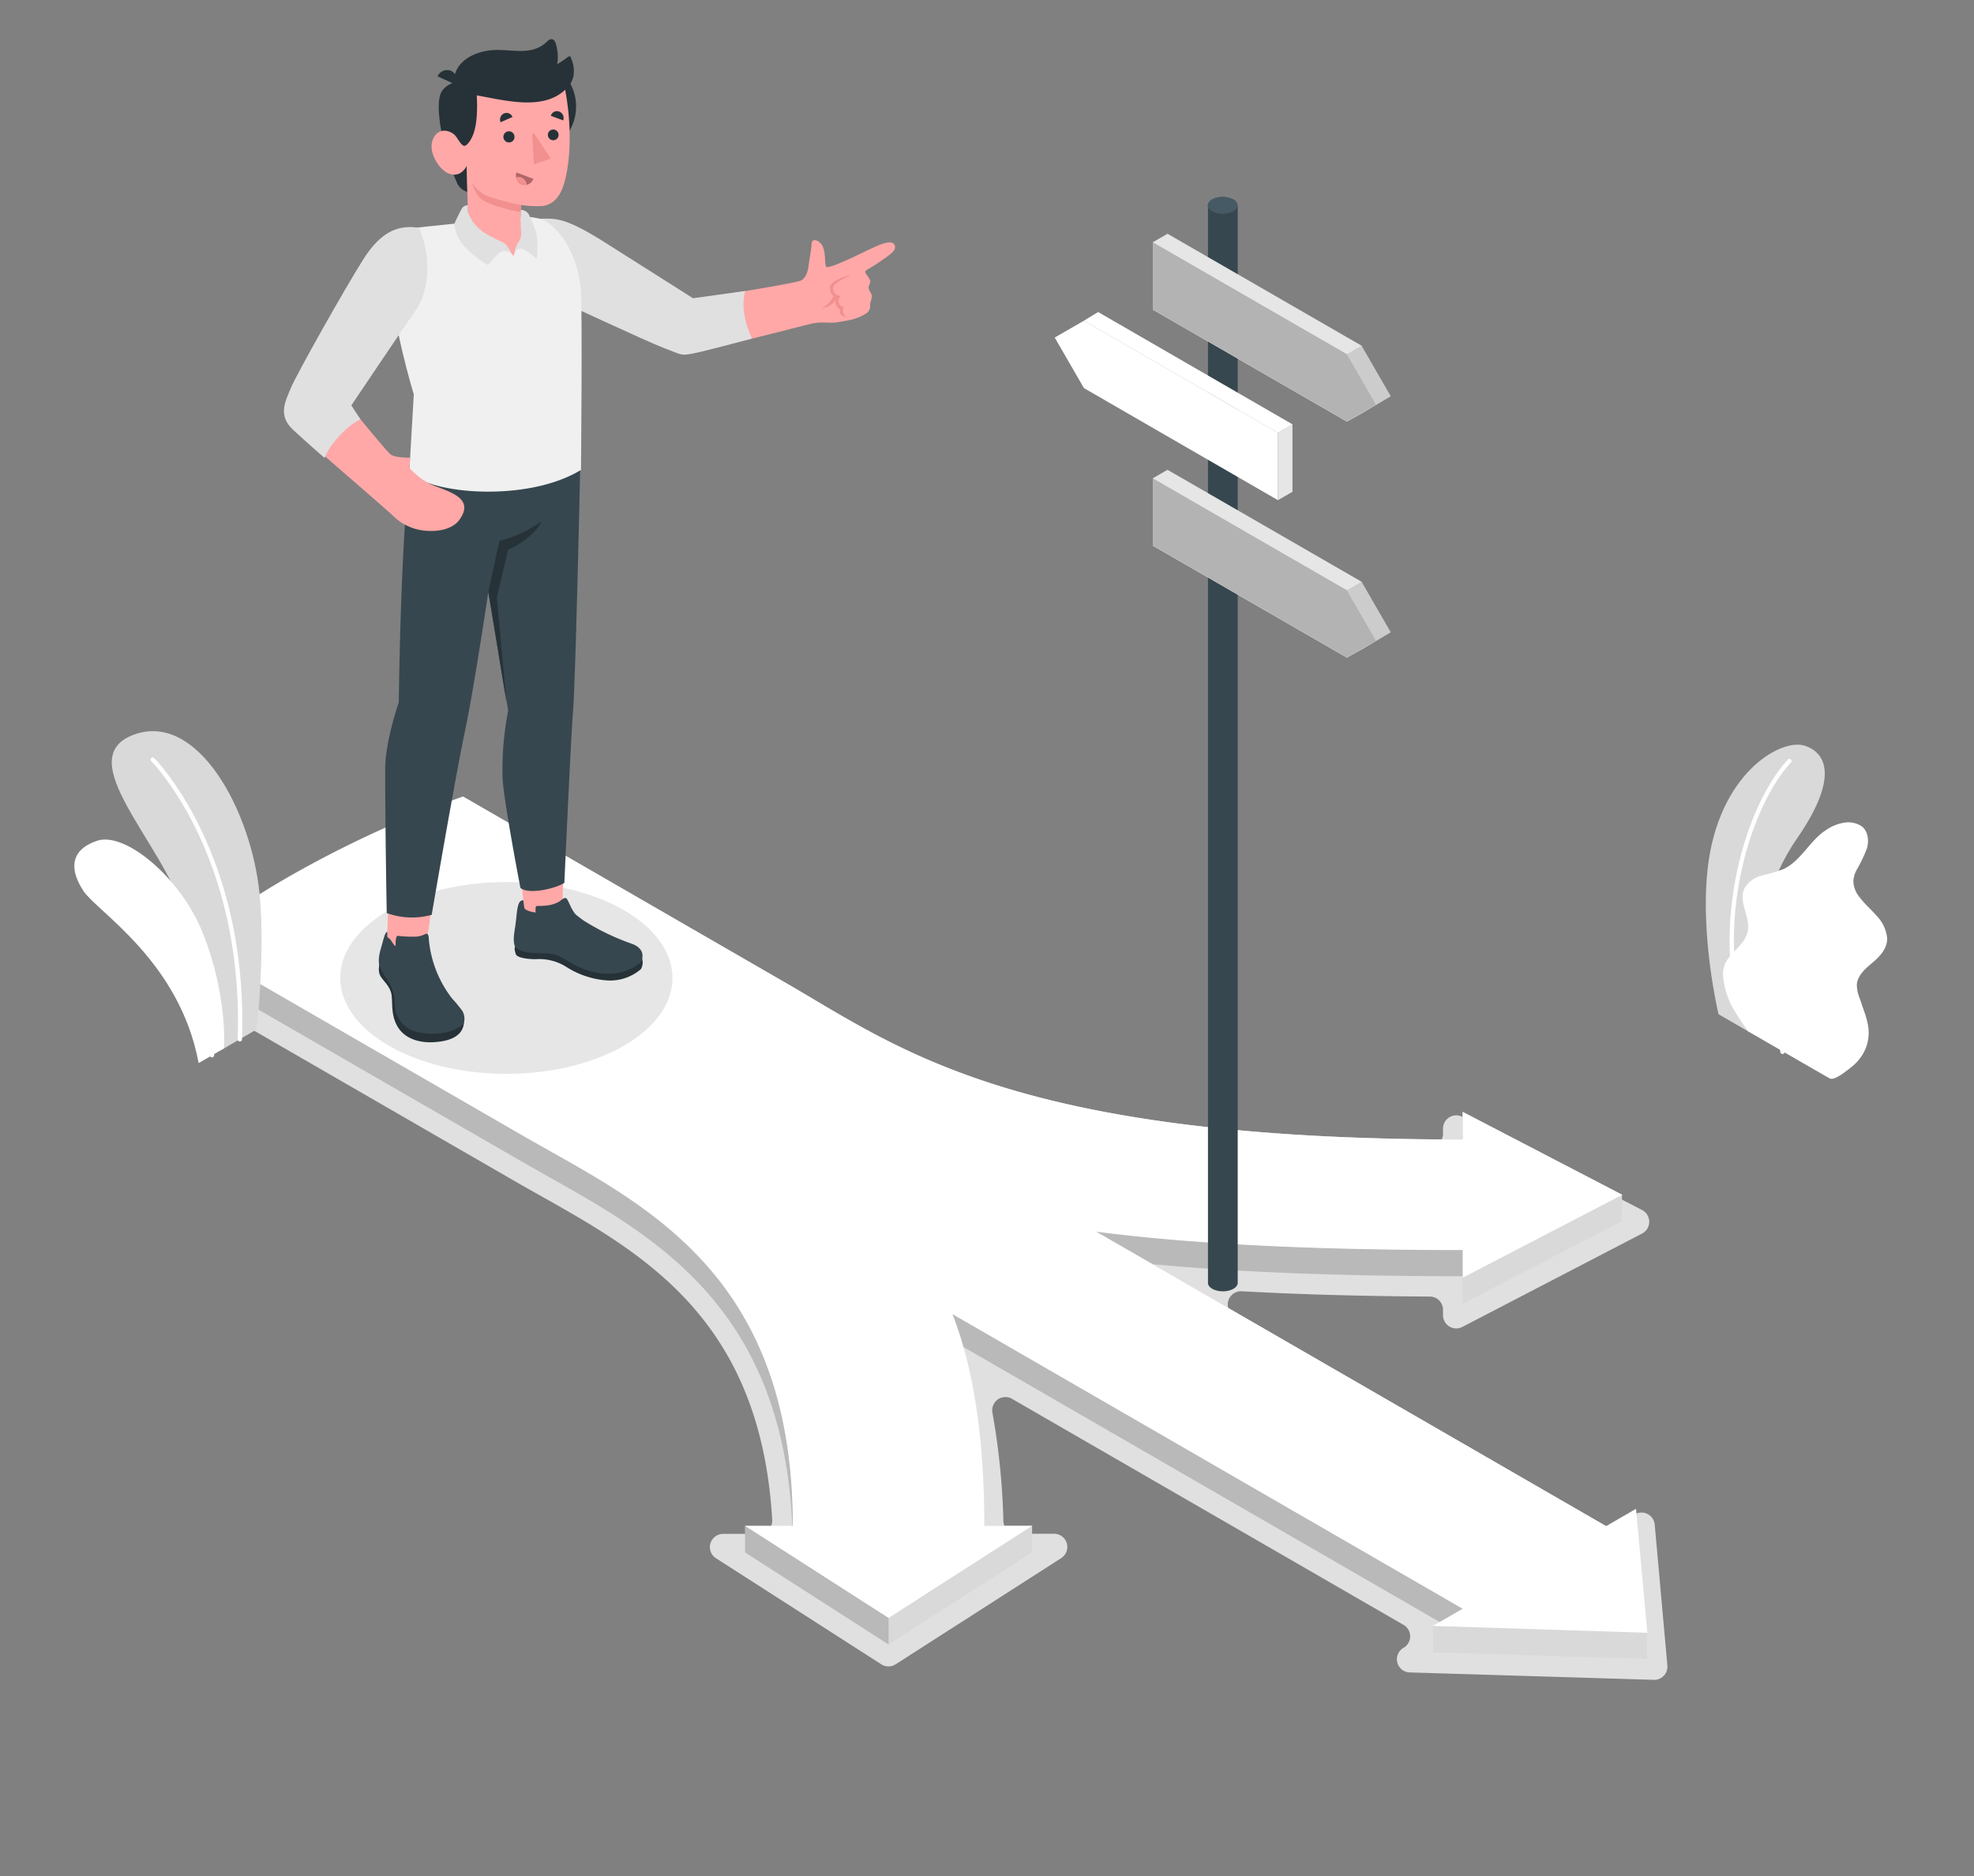 <svg xmlns="http://www.w3.org/2000/svg" viewBox="0 0 468.46 445.22"><rect x="0" y="0" width="468.46" height="445.22" fill="#808080" stroke="none"/><g id="freepik--Shadow--inject-31"><path id="freepik--shadow--inject-31" d="M264.09 402.7h-8.87a3.13 3.13.0 01-3.13-3 170.17 170.17.0 00-2.6-25.75 3.13 3.13.0 014.65-3.27l92.92 53.65a3.14 3.14.0 010 5.43h0a3.13 3.13.0 001.47 5.85l57.92 1.76a3.13 3.13.0 003.21-3.42l-3-33.43a3.15 3.15.0 00-4.7-2.44l-5.21 3a3.14 3.14.0 01-3.14.0L306.9 351a3.14 3.14.0 011.75-5.85c13.37.74 28.19 1.16 44.65 1.26a3.14 3.14.0 013.12 3.13v1.29a3.14 3.14.0 004.58 2.79l42.67-22.17a3.14 3.14.0 000-5.57L361 303.75a3.14 3.14.0 00-4.58 2.78v1.23a3.14 3.14.0 01-3.16 3.14c-90.54-1-120.11-18.49-144-32.65-2.1-1.24-4.16-2.46-6.22-3.65l-73.62-42.51a263.81 263.81.0 00-46.86 21A193.16 193.16.0 0055 272.18l80.77 46.63c2.06 1.19 4.17 2.38 6.32 3.59 24.62 13.84 52.36 29.44 55.14 77a3.14 3.14.0 01-3.13 3.33h-8.53a3.14 3.14.0 00-1.69 5.78l39.25 25.18a3.13 3.13.0 003.38.0l39.26-25.18A3.14 3.14.0 00264.09 402.7z" transform="translate(-13.97 -38.7)" style="fill:#e0e0e0"/></g><g id="freepik--Arrows--inject-31"><g id="freepik--Way--inject-31"><path d="M404.87 426.12v6.29L354 430.86v-6.29l1.61-.93-113-65.26c3.32 11.63 5 25.66 5 42.45H258.9v6.3L224.84 429l-34.06-21.84v-6.3H202c-2.45-56-37.79-71.23-63.87-86.29C131 310.44 92.51 288.22 59 268.89v-6.31a197.32 197.32.0 0123.54-15.85 259.58 259.58.0 0141.28-19l76.87 44.39c27 15.61 54.39 37 160.36 37v-6.56l37.84 19.67v6.29l-37.84 19.66v-6.55c-29.08.0-53.39-.95-73.53-2.86l107.59 62.12 7.05-4.08z" transform="translate(-13.97 -38.7)" style="fill:#FFFFFF"/><path d="M404.87 426.12v6.29L354 430.86v-6.29l1.61-.93-113-65.26c3.32 11.63 5 25.66 5 42.45H258.9v6.3L224.84 429l-34.06-21.84v-6.3H202c-2.45-56-37.79-71.23-63.87-86.29L59 268.89v-6.31a197.32 197.32.0 0123.54-15.85 259.58 259.58.0 0141.28-19l.26.15 76.61 44.24c27 15.61 54.39 37 160.36 37v-6.56l37.84 19.67v6.29l-37.84 19.66v-6.55c-29.08.0-53.39-.95-73.53-2.86l107.59 62.12 7.05-4.08z" transform="translate(-13.97 -38.7)" style="opacity:0.15"/><path d="M202.14 400.84H202c-2.46-56-37.8-71.23-63.88-86.29L59 268.9v-6.31l79.09 45.67c27.06 15.6 64.05 31.4 64.05 92.58z" transform="translate(-13.97 -38.7)" style="opacity:0.15"/><path d="M361.08 335.3v6.28c-29.08.0-53.39-.95-73.53-2.86L274 330.93c11.25 1.46 24 2.55 38.5 3.28S343.12 335.3 361.08 335.3z" transform="translate(-13.97 -38.7)" style="opacity:0.15"/><path d="M354 424.57l7.06-4.07L240 350.58c5.07 13 7.57 29.52 7.57 50.25H258.9l-34.06 21.85-34.06-21.85h11.35c0-61.17-37-77-64-92.58L59.07 262.61a197.32 197.32.0 0123.54-15.85 259.58 259.58.0 0141.28-19l.26.15 76.61 44.24c27 15.61 54.39 37 160.36 37v-6.56l37.84 19.67-37.84 19.66v-6.55c-18 0-34.09-.36-48.55-1.09s-27.25-1.81-38.49-3.28l121.1 69.92 7.05-4.08 2.68 29.36z" transform="translate(-13.97 -38.7)" style="fill:#FFFFFF"/><path d="M361.08 420.5l-5.45 3.15-113-65.26c-.84-3-1.71-5.51-2.61-7.8z" transform="translate(-13.97 -38.7)" style="opacity:0.15"/><polygon points="210.87 383.99 210.87 390.28 176.81 368.43 176.81 362.14 210.87 383.99" style="opacity:0.15"/></g></g><g id="freepik--Sign--inject-31"><g id="freepik--Signal--inject-31"><path d="M307.64 87.44a1.8 1.8.0 00-1-1.4 5.55 5.55.0 00-5 0 1.77 1.77.0 00-1 1.4h0V343.16c0 1.1 1.58 2 3.53 2s3.53-.9 3.53-2h0V87.44z" transform="translate(-13.97 -38.7)" style="fill:#37474f"/><ellipse cx="290.14" cy="48.74" rx="3.53" ry="2" style="fill:#455a64"/><polygon points="330.04 94.04 323.11 82.04 277.07 55.48 273.59 57.49 273.59 73.48 319.63 100.04 323.18 98.08 330.04 94.04" style="fill:#FFFFFF"/><polygon points="273.59 57.49 319.63 84.05 326.55 96.05 319.63 100.04 273.59 73.48 273.59 57.49" style="fill:#FFFFFF"/><g style="opacity:0.3"><polygon points="273.59 57.49 319.63 84.05 326.57 96.08 319.63 100.04 273.59 73.48 273.59 57.49"/></g><polygon points="323.11 82.04 319.63 84.05 273.59 57.49 277.07 55.48 323.11 82.04" style="opacity:0.1"/><polygon points="319.63 84.05 323.11 82.04 330.04 94.04 326.57 96.08 319.63 84.05" style="opacity:0.2"/><polygon points="330.04 150.06 323.11 138.06 277.07 111.5 273.59 113.51 273.59 129.5 319.63 156.06 323.18 154.1 330.04 150.06" style="fill:#FFFFFF"/><polygon points="273.59 113.51 319.63 140.07 326.55 152.06 319.63 156.06 273.59 129.5 273.59 113.51" style="fill:#FFFFFF"/><g style="opacity:0.3"><polygon points="273.59 113.51 319.63 140.07 326.57 152.1 319.63 156.06 273.59 129.5 273.59 113.51"/></g><polygon points="323.11 138.06 319.63 140.07 273.59 113.51 277.07 111.5 323.11 138.06" style="opacity:0.1"/><polygon points="319.63 140.07 323.11 138.06 330.04 150.06 326.57 152.1 319.63 140.07" style="opacity:0.2"/><polygon points="303.27 102.71 257.23 76.11 250.3 80.11 257.23 92.1 303.27 118.7 303.27 102.71" style="fill:#FFFFFF"/><polygon points="257.23 76.11 260.61 74.07 306.72 100.72 303.27 102.71 257.23 76.11" style="fill:#FFFFFF"/><g style="opacity:0.4"><polygon points="257.23 76.11 260.61 74.07 306.72 100.72 303.27 102.71 257.23 76.11" style="fill:#fff"/></g><polygon points="306.72 116.71 303.27 118.7 303.27 102.71 306.72 100.72 306.72 116.71" style="fill:#FFFFFF"/><polygon points="306.72 116.71 303.27 118.7 303.27 102.71 306.72 100.72 306.72 116.71" style="opacity:0.1"/></g></g><g id="freepik--Character--inject-31"><ellipse id="freepik--shadow--inject-31" cx="120.17" cy="232.09" rx="39.42" ry="22.76" style="opacity:0.1"/><g id="freepik--character--inject-31"><path d="M166.32 266.09a3.25 3.25.0 01-.26 2.62 11.24 11.24.0 01-8.54 2.63 20.73 20.73.0 01-9.27-3.24 12.05 12.05.0 00-7.13-1.76c-2.59.0-4.51-.5-4.73-1.17-.39-1.19-.42-1.94.15-1.93z" transform="translate(-13.97 -38.7)" style="fill:#263238"/><path d="M138.43 255a8.22 8.22.0 008.93.63l.54-16.95H136.73z" transform="translate(-13.97 -38.7)" style="fill:#ffa8a7"/><path d="M164 262.71a55.8 55.8.0 01-11.51-5.53c-.76-.54-1.35-1-1.85-1.42-1.13-1.14-1.82-3.61-2.31-3.89s-1.31.62-1.7.83a7.49 7.49.0 01-2.63.87c-2.73.35-2.84-.2-2.92.69a6.66 6.66.0 000 1c-1.45-.19-2.6-.61-2.69-1.16l-.24-1.74c-1.44-.08-1.44 2.5-1.8 5.41-.3 2.35-.8 4.07-.09 5.77 2.25 1.82 6.07 1.21 8.27 1.49 3.11.4 4.64 2.63 9 4 7 2.14 11.29-.79 12.54-2.05C166.9 265.37 166.43 263.62 164 262.71z" transform="translate(-13.97 -38.7)" style="fill:#37474f"/><path d="M124.12 281.13c-.12 1.06-.28 4-5.67 4.76s-8.78-1.08-10.21-3.68-1.09-4.71-1.31-7.11-2.2-3.69-2.77-4.93c-.83-1.82.41-4.65.41-4.65z" transform="translate(-13.97 -38.7)" style="fill:#263238"/><path d="M105.84 261.35c.65 4.92 10.19 4.56 9.42.63L117 250.05l-10.79.3z" transform="translate(-13.97 -38.7)" style="fill:#ffa8a7"/><path d="M123.74 278.68a32.82 32.82.0 00-2.47-3 26.68 26.68.0 01-5.55-14.32c0-.29-.06-.85-.34-1s-.59.07-.89.2h0v0a5.6 5.6.0 01-1.68.43 31.66 31.66.0 01-4.49-.19c-.37.05-.49 1.19-.47 2.44-.67-.44-.89-1.29-1.5-1.79-.33-.27-.48-.28-.47-.72s0-.54.0-.83c-.49-.15-.91 1.73-1.31 3.16-.48 1.66-1.06 3.53-.42 5.22a14.17 14.17.0 001.51 2.61 10.75 10.75.0 011.94 4.78c.07.75.0 1.52.12 2.27a6.66 6.66.0 004.68 5.5c3.28 1 8.22.89 11.12-1.4C124.55 281.26 124.21 279.57 123.74 278.68z" transform="translate(-13.97 -38.7)" style="fill:#37474f"/><path d="M111.1 150.72c-2.14 19.68-2.49 54.67-2.49 54.67s-3.24 9.16-3.23 16c0 14.34.37 34 .37 34a17.5 17.5.0 0010.67.42s5.46-32 7.89-43.58c2.13-10.07 5.55-33.05 5.55-33.05l4.71 28.15a73.37 73.37.0 00-1.34 15.83c.22 5.42 4.24 26.24 4.24 26.24 1.76 1.66 8.17.27 10.43-1.17.0.0 1.58-35.09 2.06-40.78.63-7.5 1.78-61.24 1.78-61.24z" transform="translate(-13.97 -38.7)" style="fill:#37474f"/><path d="M129.86 179.16l2.63-12.1a28.63 28.63.0 0010.06-4.7s-1.54 3.86-8 6.82l-2.68 11.33 2.3 24.88z" transform="translate(-13.97 -38.7)" style="fill:#263238"/><path d="M226.33 97c-.57-1.72-3.71-.24-7 1.35-3 1.46-8.86 4.26-9.28 3.66s-.08-3.12-.81-4.76-2.67-2.15-2.66-.69c0 .84-.51 3.63-.68 4.91s-.49 3-1.75 3.76-25.82 4.55-25.82 4.55-19.1-11.33-23-13.91-7-5.07-12.8-4.78c-7.6 2.73-5 9.73-1.77 14.21 1.79 2.46 2.45 2.4 9.08 5.2 8 3.39 20.64 10.63 27.45 11.65 7.65-.78 27.81-6.42 29.79-6.74 2.36-.39 3.86.07 5.77-.25 2.29-.4 4.25-.63 6.32-1.86a2.37 2.37.0 001.28-1.53c.06-.34.0-.69.0-1a13 13 0 00.44-1.68c0-.75-.83-1.46-.79-2.21.0-.33.5-1.21.41-1.53a6.08 6.08.0 00-.79-1.34c-.15-.28-.6-.76-.3-1.06s1.39-.78 3.59-2.3S226.72 98.14 226.33 97z" transform="translate(-13.97 -38.7)" style="fill:#ffa8a7"/><path d="M142.22 90.6c3.4.0 5.51-.54 14.94 5.41s21.26 13.47 21.26 13.47l12.4-1.72s-1.62 4.61 1.62 11.28c0 0-11.53 3.12-14.23 3.6s-2.38.29-6.57-1.3-25.49-11.54-25.49-11.54z" transform="translate(-13.97 -38.7)" style="fill:#e0e0e0"/><path d="M215.9 103.84c-1.82 1.19-4.13 2-4.25 3.25a1.72 1.72.0 001.92 1.77 1.71 1.71.0 00-.54 1.61 1.56 1.56.0 001.18 1.14 1.63 1.63.0 00.74 2.26c-.69.0-2-.39-1.58-1.68.0.0-1.67-1-1-2.45.0.0-.69 1.69-3.43 2.1a6.06 6.06.0 002.83-2.84 2.46 2.46.0 01-.77-2.42C211.43 105.17 215.9 103.84 215.9 103.84z" transform="translate(-13.97 -38.7)" style="fill:#f28f8f"/><path d="M128.1 91c-5.5.83-11.79 1.27-15.64 1.8-4.21.57-5.72 4-5.72 11.22.0 10.6 5.43 28.28 5.43 28.28l-1.07 18.46c4.93 5.28 28.15 7.19 40.75-.54.0.0.33-35.95.0-42-.6-10.66-6.77-17.49-10.7-17.79C141.15 90.37 137.55 89.52 128.1 91z" transform="translate(-13.97 -38.7)" style="fill:#f0f0f0"/><path d="M122.78 58s-3 .42-4.12 2.69c-1 2-.62 6.74.67 11.94a47.55 47.55.0 003.24 9.77 3.94 3.94.0 002.3 1.84l-.15-6.17-.23-4.29s2.76-3.77 3.07-6.86c.39-4-.45-5.6-.45-5.6z" transform="translate(-13.97 -38.7)" style="fill:#263238"/><path d="M122.07 58.76l-4.25-1.94A2.48 2.48.0 01121 55.5 2.4 2.4.0 01122.07 58.76z" transform="translate(-13.97 -38.7)" style="fill:#263238"/><path d="M127.64 64a11.52 11.52.0 1011.48-11.55A11.52 11.52.0 00127.64 64z" transform="translate(-13.97 -38.7)" style="fill:#263238"/><path d="M124.66 73.1c-1 .9-1.88-1.43-2.76-2.34s-3.71-2.14-5.12.85 1.31 7.18 3.43 8.17c3.11 1.44 4.51-1.7 4.51-1.7l.33 13c3.28 5.9 9.73 5.78 10.75 8.48.61-2.4 4-5.39 1.78-8v-4.22a24.87 24.87.0 005.19.25c2.83-.45 4.31-2.59 5.16-5.65 1.36-4.93 1.91-13.21.0-22.78-3.17-2.45-14.17-2-20.82 2.17C127.6 69.82 125.69 72.2 124.66 73.1z" transform="translate(-13.97 -38.7)" style="fill:#ffa8a7"/><path d="M149.51 52.38a.52.52.0 00-.42-.31.62.62.0 00-.38.16 18.26 18.26.0 01-2.52 1.7 9.25 9.25.0 000-3.44c-.13-.7-.32-2.31-1.19-2.48-.51-.11-1 .32-1.34.68-3.46 3.24-8 1.74-12.15 1.87-3.49.12-7.7 1.53-9.27 4.93-.72 1.55-.85 3.18.58 4.25a9.76 9.76.0 004.25 1.59c7 1.21 16.9 4.07 22-2.41a5.13 5.13.0 001.07-3.4 7.05 7.05.0 00-.69-3.1A.05.05.0 01149.51 52.38z" transform="translate(-13.97 -38.7)" style="fill:#263238"/><path d="M137.56 87.34s-6.33-1.26-8.54-2.42a7.38 7.38.0 01-3.07-3 9.89 9.89.0 001.75 3.56c1.62 2.06 9.86 3.56 9.86 3.56z" transform="translate(-13.97 -38.7)" style="fill:#f28f8f"/><path d="M136.07 71.18a1.28 1.28.0 01-1.26 1.32 1.32 1.32.0 111.26-1.32z" transform="translate(-13.97 -38.7)" style="fill:#263238"/><path d="M135.59 66.46l-2.83 1.26a1.62 1.62.0 01.81-2.09A1.51 1.51.0 01135.59 66.46z" transform="translate(-13.97 -38.7)" style="fill:#263238"/><path d="M136.54 79.63l4 1.51a2.12 2.12.0 01-2.74 1.34A2.26 2.26.0 01136.54 79.63z" transform="translate(-13.97 -38.7)" style="fill:#b16668"/><path d="M137.84 82.48a2.06 2.06.0 001.12.09 2 2 0 00-2-1.88 1.67 1.67.0 00-.55.09A2.2 2.2.0 00137.84 82.48z" transform="translate(-13.97 -38.7)" style="fill:#f28f8f"/><path d="M147.63 67.27l-2.93-1.08a1.49 1.49.0 012-1A1.64 1.64.0 01147.63 67.27z" transform="translate(-13.97 -38.7)" style="fill:#263238"/><path d="M146.53 70.76a1.27 1.27.0 11-1.27-1.32A1.29 1.29.0 01146.53 70.76z" transform="translate(-13.97 -38.7)" style="fill:#263238"/><path d="M140.26 70.45l.42 7.23 4-1.37-4-5.94A1 1 0 00140.26 70.45z" transform="translate(-13.97 -38.7)" style="fill:#f28f8f"/><path d="M125 87.42c-.81.06-1.16.18-1.82 1.49-.74 1.49-1.38 2.85-1.38 2.85a9 9 0 002.71 5.76 24.36 24.36.0 005.32 4.12A20 20 0 01132.16 99a2.29 2.29.0 013.21-.11 9.29 9.29.0 00-1.44-2.25c-.49-.52-2.48-1.12-5.2-2.83A9.91 9.91.0 01125 89z" transform="translate(-13.97 -38.7)" style="fill:#e0e0e0"/><path d="M136.07 98.81a5.83 5.83.0 011.16-3c.7-1.36.32-2.43.33-3.58s0-3.72.0-3.72a2.26 2.26.0 012.18 1.72c.58 1.43 1.79 3.2 1.79 6.43.0 2.9-.27 3.44-.27 3.44A17.84 17.84.0 00138.5 98 1.63 1.63.0 00136.07 98.81z" transform="translate(-13.97 -38.7)" style="fill:#e0e0e0"/><path d="M112.46 92.76c-5.61.0-9.44 3.75-13.2 10-2.92 4.83-13.82 23.3-16 28.51-2 4.74-2.12 6.7 1.38 10 2.79 2.68 19.54 17 22.54 19.77a12.31 12.31.0 008.12 3.64c4.57.28 6.75-1.4 7.53-2.41 4.67-6.06-4.24-7.18-7.46-9.07a18.73 18.73.0 01-4.23-3.42l.15-2.47s-3.52.09-4.62-.76-10.07-11.92-10.07-11.92l14.8-21.27C114.42 109.85 116.39 97.7 112.46 92.76z" transform="translate(-13.97 -38.7)" style="fill:#ffa8a7"/><path d="M113.4 92.76c-4.48-.68-8.74.41-13.23 7.51S84.3 127.61 83 130.78s-3.18 6.5.54 9.94S91 147.38 91 147.38c.94-2.78 5.09-7.6 8.51-9.15l-2.16-3.33s13-19.33 15.38-22.72S117 101 113.4 92.76z" transform="translate(-13.97 -38.7)" style="fill:#e0e0e0"/></g></g><g id="freepik--Plants--inject-31"><g id="freepik--plants--inject-31"><path d="M66.42 287.92 74.88 283s2.07-18.1.69-32.11c-1.94-19.7-14.66-43.4-29.83-37.83s6.95 25.62 11.88 42.33 8.8 32.53 8.8 32.53z" transform="translate(-13.97 -38.7)" style="fill:#FFFFFF"/><path d="M66.42 287.92 74.88 283s2.07-18.1.69-32.11c-1.94-19.7-14.66-43.4-29.83-37.83s6.95 25.62 11.88 42.33 8.8 32.53 8.8 32.53z" transform="translate(-13.97 -38.7)" style="opacity:0.15"/><path d="M70.87 285.87h0a.51.51.0 01-.49-.53c1.48-43.77-20.31-65.78-20.53-66a.51.51.0 01.72-.73c.23.22 22.33 22.56 20.83 66.77A.52.52.0 0170.87 285.87z" transform="translate(-13.97 -38.7)" style="fill:#fff"/><path d="M61.11 291l6-3.48s1-12.42-5.06-27.5C56.76 246.85 43.6 236 37 238.24s-6.45 7-3.23 11.91S56.61 266.8 61.11 291z" transform="translate(-13.97 -38.7)" style="fill:#FFFFFF"/><path d="M64.28 289.65h0a.51.51.0 01-.51-.52c.12-27.67-25.86-46.37-26.13-46.56a.51.51.0 11.6-.83c.26.19 26.68 19.2 26.55 47.4A.51.51.0 0164.28 289.65z" transform="translate(-13.97 -38.7)" style="fill:#fff"/></g><g id="freepik--plants--inject-31"><path d="M429.1 283.62l-7.29-4.22s-4.34-18-2.61-34.26c2.43-22.82 17.45-31.4 23.16-29.43s7.37 8.6-2.08 22.19C434.7 245.92 427.85 262.62 429.1 283.62z" transform="translate(-13.97 -38.7)" style="fill:#FFFFFF"/><g style="opacity:0.15"><path d="M429.1 283.62l-7.29-4.22s-4.34-18-2.61-34.26c2.43-22.82 17.45-31.4 23.16-29.43s7.37 8.6-2.08 22.19C434.7 245.92 427.85 262.62 429.1 283.62z" transform="translate(-13.97 -38.7)"/></g><path d="M426.08 274.76h.07a.51.51.0 00.41-.59c-4-21.05 3.35-44.69 12.45-54.54a.5.5.0 00-.74-.68C429 229 421.51 253 425.56 274.35A.51.51.0 00426.08 274.76z" transform="translate(-13.97 -38.7)" style="fill:#fff"/><path d="M448.21 294.65c1.15.59 4.21-2 5.07-2.67a10.9 10.9.0 003.35-4.26 10 10 0 00.58-6.06 23.29 23.29.0 00-.92-3.16l-1.05-3.06a8 8 0 01-.61-3.11c.16-2.13 2-3.72 3.62-5.09 1.82-1.51 3.7-3.48 3.56-6a8.93 8.93.0 00-2.52-5.23c-1.3-1.49-2.82-2.79-4-4.36a6.26 6.26.0 01-1.49-3.91 6.43 6.43.0 01.74-2.52 34.86 34.86.0 002.46-5.12c.54-1.82.33-4-1.13-5.24a5.82 5.82.0 00-4.45-.88 10.18 10.18.0 00-4 1.65c-3.94 2.46-6 7.38-10.23 9.34a43 43 0 01-5.15 1.53 6.46 6.46.0 00-4.15 3.16c-1.42 3.24 1.71 7 .77 10.39-.83 3-3.66 4.29-5.14 7.05a6.28 6.28.0 00-.56 3.92 18.69 18.69.0 002 6.47 59.06 59.06.0 003.9 6S448 294.56 448.21 294.65z" transform="translate(-13.97 -38.7)" style="fill:#FFFFFF"/><path d="M437.05 288.83h0a.5.5.0 00.46-.55c-1.84-20 6.49-42.64 13-49.42a.51.51.0 00-.73-.7c-6.68 6.92-15.19 29.91-13.31 50.21A.51.51.0 00437.05 288.83z" transform="translate(-13.97 -38.7)" style="fill:#fff"/><path d="M439 264.15h.15A68 68 0 01453.62 261a.51.51.0 00.46-.55.49.49.0 00-.55-.46 69.41 69.41.0 00-14.69 3.14.5.5.0 00.19 1z" transform="translate(-13.97 -38.7)" style="fill:#fff"/></g></g></svg>